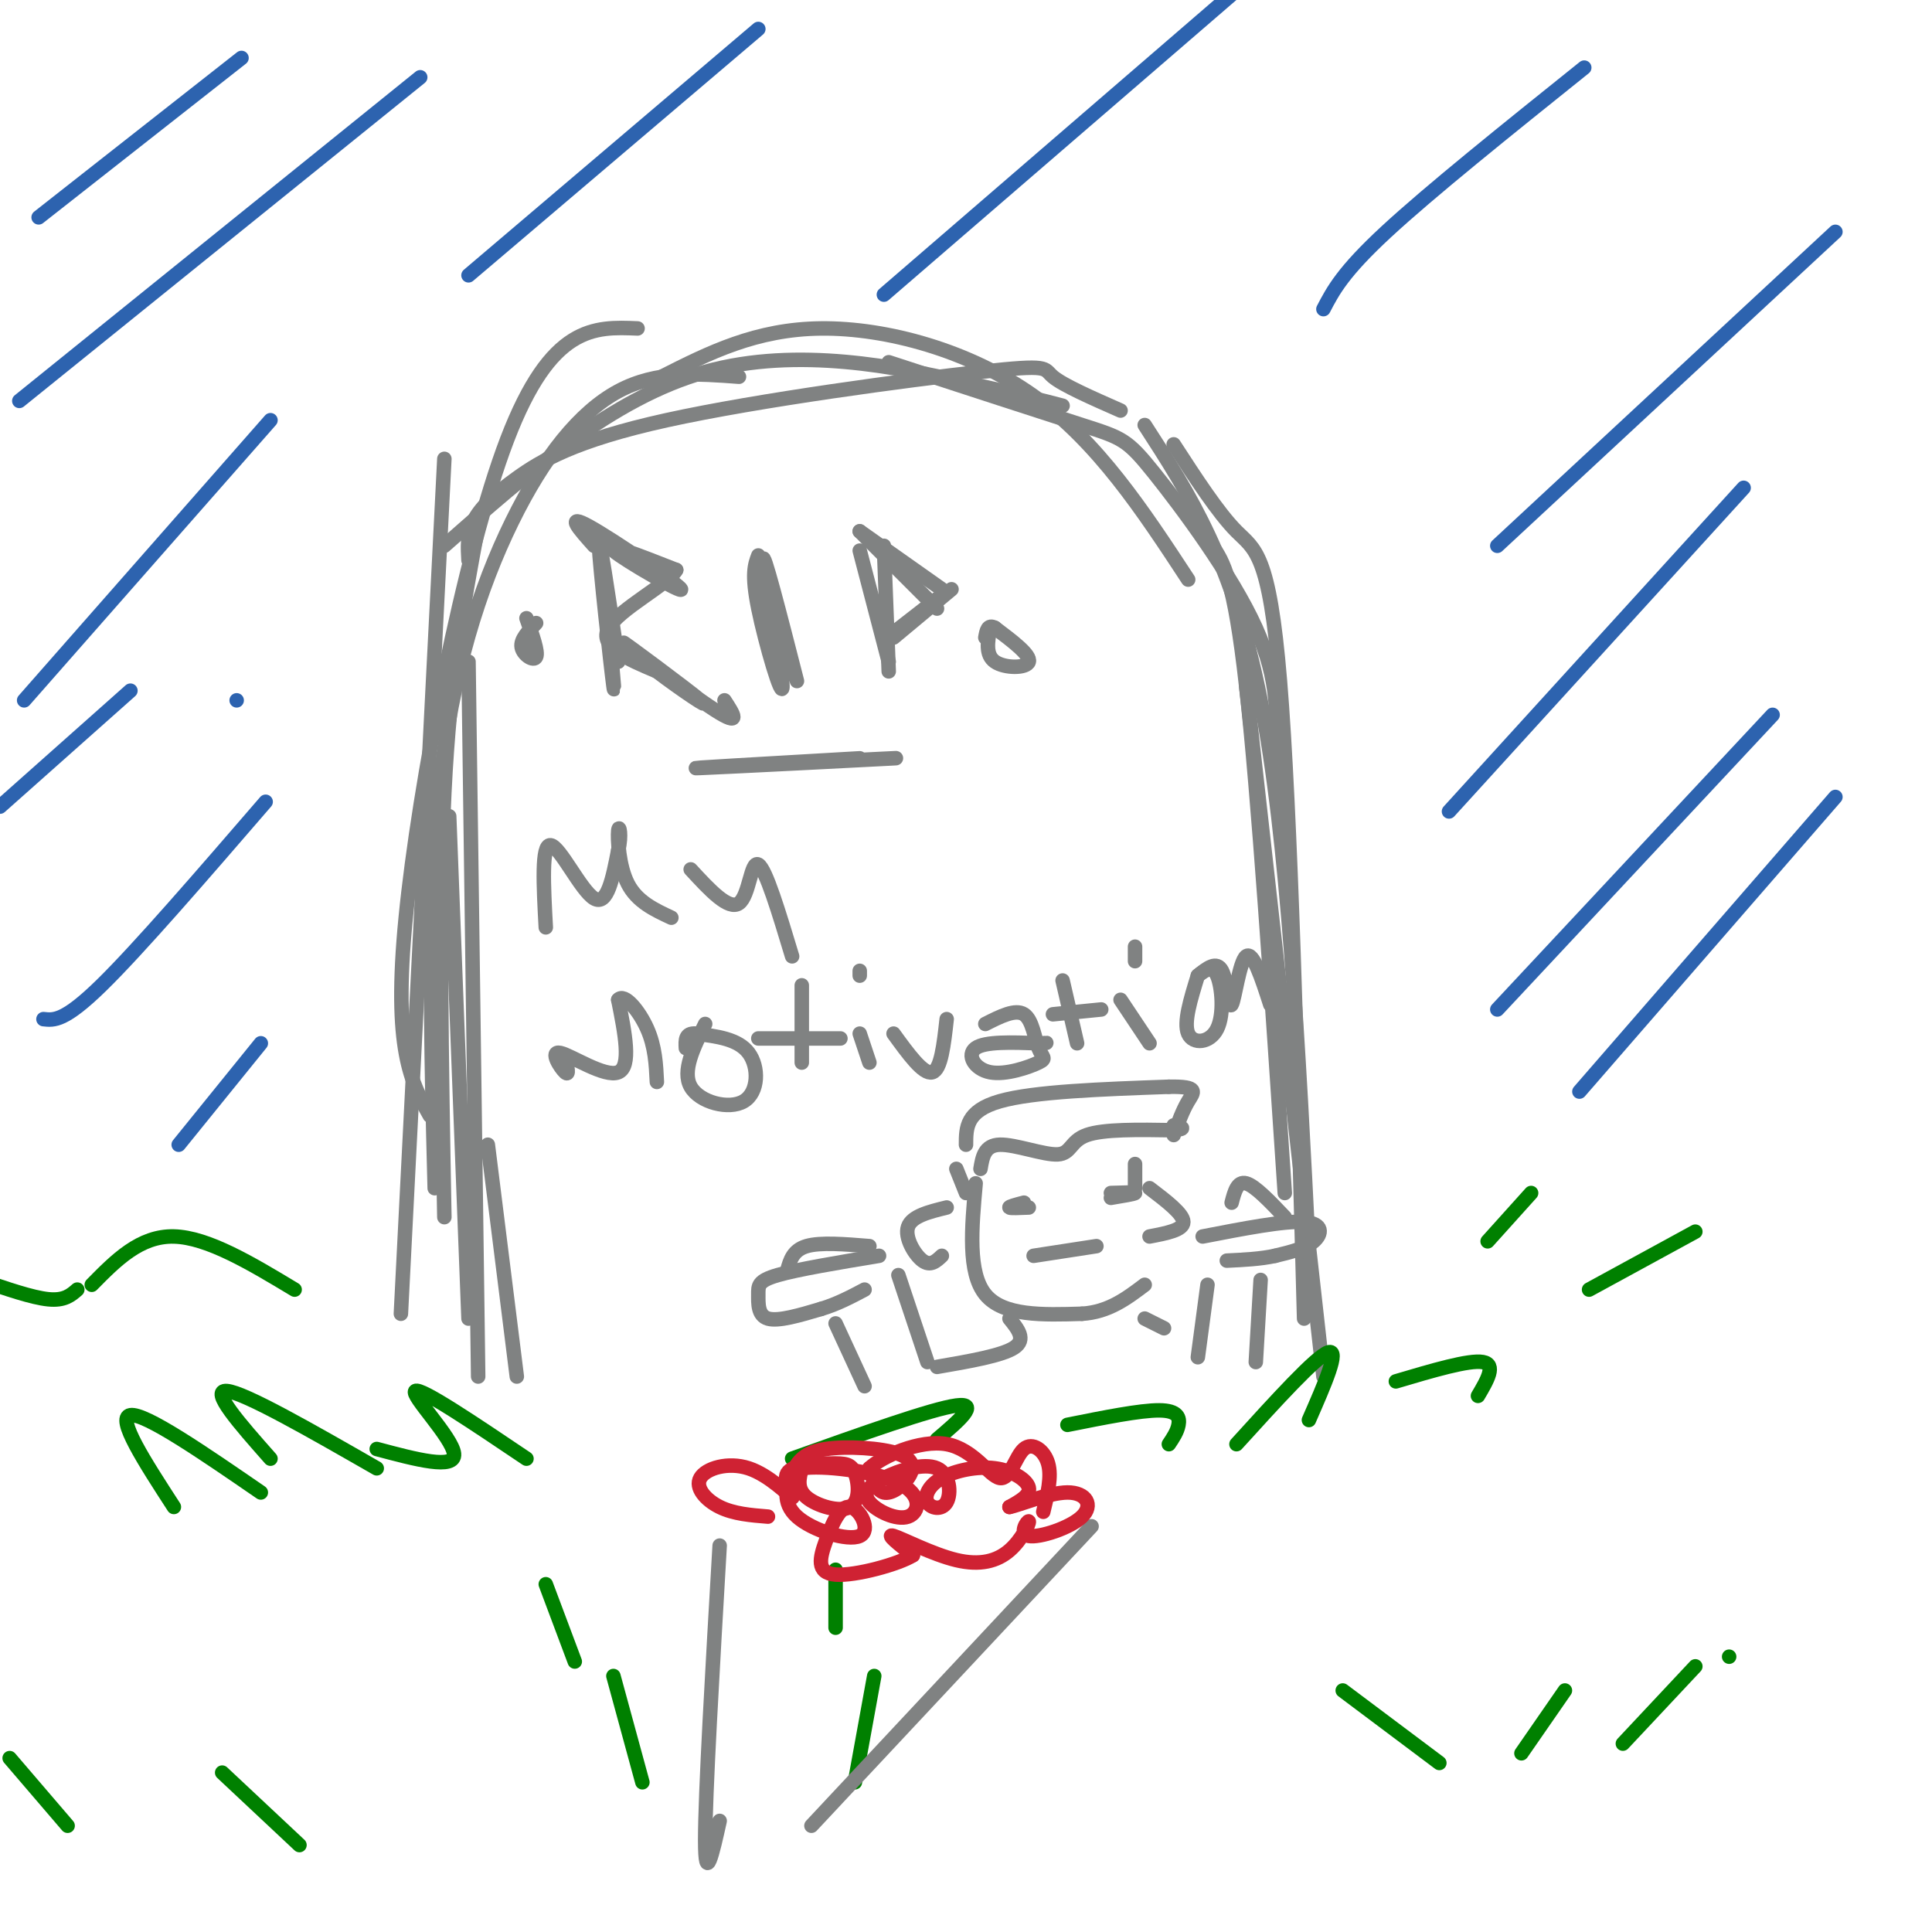<svg viewBox='0 0 400 400' version='1.1' xmlns='http://www.w3.org/2000/svg' xmlns:xlink='http://www.w3.org/1999/xlink'><g fill='none' stroke='rgb(128,130,130)' stroke-width='3' stroke-linecap='round' stroke-linejoin='round'><path d='M92,252c-0.583,-32.083 -1.167,-64.167 0,-88c1.167,-23.833 4.083,-39.417 7,-55'/><path d='M90,246c-0.768,-29.643 -1.536,-59.286 1,-83c2.536,-23.714 8.375,-41.500 15,-55c6.625,-13.500 14.036,-22.714 22,-27c7.964,-4.286 16.482,-3.643 25,-3'/><path d='M97,116c-0.158,-2.646 -0.315,-5.291 1,-8c1.315,-2.709 4.104,-5.480 9,-9c4.896,-3.520 11.900,-7.789 31,-12c19.100,-4.211 50.296,-8.365 65,-10c14.704,-1.635 12.915,-0.753 15,1c2.085,1.753 8.042,4.376 14,7'/><path d='M184,75c15.810,5.155 31.619,10.310 40,13c8.381,2.690 9.333,2.917 15,10c5.667,7.083 16.048,21.024 21,32c4.952,10.976 4.476,18.988 4,27'/><path d='M237,88c9.167,14.167 18.333,28.333 24,57c5.667,28.667 7.833,71.833 10,115'/><path d='M251,113c2.250,3.333 4.500,6.667 7,29c2.500,22.333 5.250,63.667 8,105'/><path d='M97,137c0.000,0.000 2.000,148.000 2,148'/><path d='M93,169c0.000,0.000 4.000,104.000 4,104'/><path d='M83,272c0.000,0.000 9.000,-177.000 9,-177'/><path d='M89,231c-3.844,-6.822 -7.689,-13.644 -5,-41c2.689,-27.356 11.911,-75.244 21,-99c9.089,-23.756 18.044,-23.378 27,-23'/><path d='M92,113c17.378,-15.311 34.756,-30.622 54,-36c19.244,-5.378 40.356,-0.822 53,2c12.644,2.822 16.822,3.911 21,5'/><path d='M137,78c9.756,-4.933 19.511,-9.867 33,-10c13.489,-0.133 30.711,4.533 44,14c13.289,9.467 22.644,23.733 32,38'/><path d='M243,92c4.600,7.089 9.200,14.178 13,18c3.800,3.822 6.800,4.378 9,31c2.200,26.622 3.600,79.311 5,132'/><path d='M258,142c0.000,0.000 16.000,143.000 16,143'/><path d='M101,237c0.000,0.000 6.000,48.000 6,48'/><path d='M125,119c1.267,13.467 2.533,26.933 2,23c-0.533,-3.933 -2.867,-25.267 -3,-29c-0.133,-3.733 1.933,10.133 4,24'/><path d='M123,113c-3.065,-3.423 -6.131,-6.845 -1,-4c5.131,2.845 18.458,11.958 19,13c0.542,1.042 -11.702,-5.988 -14,-8c-2.298,-2.012 5.351,0.994 13,4'/><path d='M140,118c-1.533,2.889 -11.867,8.111 -14,12c-2.133,3.889 3.933,6.444 10,9'/><path d='M136,139c4.852,3.708 11.981,8.478 9,6c-2.981,-2.478 -16.072,-12.206 -16,-12c0.072,0.206 13.306,10.344 19,14c5.694,3.656 3.847,0.828 2,-2'/><path d='M157,115c-0.726,1.917 -1.452,3.833 0,11c1.452,7.167 5.083,19.583 5,16c-0.083,-3.583 -3.881,-23.167 -4,-26c-0.119,-2.833 3.440,11.083 7,25'/><path d='M178,114c0.000,0.000 6.000,23.000 6,23'/><path d='M178,110c0.000,0.000 17.000,12.000 17,12'/><path d='M197,122c0.000,0.000 -12.000,10.000 -12,10'/><path d='M183,113c0.000,0.000 1.000,26.000 1,26'/><path d='M178,110c0.000,0.000 16.000,16.000 16,16'/><path d='M194,124c0.000,0.000 -9.000,7.000 -9,7'/><path d='M145,159c22.067,-1.111 44.133,-2.222 40,-2c-4.133,0.222 -34.467,1.778 -40,2c-5.533,0.222 13.733,-0.889 33,-2'/><path d='M205,130c-0.511,2.800 -1.022,5.600 1,7c2.022,1.400 6.578,1.400 7,0c0.422,-1.400 -3.289,-4.200 -7,-7'/><path d='M206,130c-1.500,-0.833 -1.750,0.583 -2,2'/><path d='M111,129c-1.644,1.711 -3.289,3.422 -3,5c0.289,1.578 2.511,3.022 3,2c0.489,-1.022 -0.756,-4.511 -2,-8'/><path d='M113,192c-0.467,-8.622 -0.933,-17.244 1,-17c1.933,0.244 6.267,9.356 9,11c2.733,1.644 3.867,-4.178 5,-10'/><path d='M128,176c0.762,-3.024 0.167,-5.583 0,-4c-0.167,1.583 0.095,7.310 2,11c1.905,3.690 5.452,5.345 9,7'/><path d='M143,180c3.933,4.267 7.867,8.533 10,7c2.133,-1.533 2.467,-8.867 4,-8c1.533,0.867 4.267,9.933 7,19'/><path d='M117,219c0.470,1.929 0.940,3.857 0,3c-0.940,-0.857 -3.292,-4.500 -1,-4c2.292,0.500 9.226,5.143 12,4c2.774,-1.143 1.387,-8.071 0,-15'/><path d='M128,207c1.244,-1.489 4.356,2.289 6,6c1.644,3.711 1.822,7.356 2,11'/><path d='M146,212c-2.417,4.881 -4.833,9.762 -3,13c1.833,3.238 7.917,4.833 11,3c3.083,-1.833 3.167,-7.095 1,-10c-2.167,-2.905 -6.583,-3.452 -11,-4'/><path d='M144,214c-2.167,-0.167 -2.083,1.417 -2,3'/><path d='M166,204c0.000,0.000 0.000,16.000 0,16'/><path d='M157,215c0.000,0.000 17.000,0.000 17,0'/><path d='M178,214c0.000,0.000 2.000,6.000 2,6'/><path d='M178,202c0.000,0.000 0.000,-1.000 0,-1'/><path d='M185,214c3.083,4.250 6.167,8.500 8,8c1.833,-0.500 2.417,-5.750 3,-11'/><path d='M204,212c3.111,-1.574 6.221,-3.147 8,-2c1.779,1.147 2.225,5.015 3,7c0.775,1.985 1.878,2.089 0,3c-1.878,0.911 -6.736,2.630 -10,2c-3.264,-0.630 -4.932,-3.609 -3,-5c1.932,-1.391 7.466,-1.196 13,-1'/><path d='M215,216c2.333,-0.167 1.667,-0.083 1,0'/><path d='M220,203c0.000,0.000 3.000,13.000 3,13'/><path d='M218,210c0.000,0.000 10.000,-1.000 10,-1'/><path d='M232,207c0.000,0.000 6.000,9.000 6,9'/><path d='M235,199c0.000,0.000 0.000,-3.000 0,-3'/><path d='M248,202c-1.500,4.857 -3.000,9.714 -2,12c1.000,2.286 4.500,2.000 6,-1c1.500,-3.000 1.000,-8.714 0,-11c-1.000,-2.286 -2.500,-1.143 -4,0'/><path d='M248,202c1.946,-1.571 3.893,-3.143 5,-1c1.107,2.143 1.375,8.000 2,7c0.625,-1.000 1.607,-8.857 3,-10c1.393,-1.143 3.196,4.429 5,10'/></g>
<g fill='none' stroke='rgb(0,128,0)' stroke-width='3' stroke-linecap='round' stroke-linejoin='round'><path d='M36,312c-6.000,-9.250 -12.000,-18.500 -9,-19c3.000,-0.500 15.000,7.750 27,16'/><path d='M56,302c-6.333,-7.167 -12.667,-14.333 -9,-14c3.667,0.333 17.333,8.167 31,16'/><path d='M78,300c8.156,2.178 16.311,4.356 16,1c-0.311,-3.356 -9.089,-12.244 -8,-13c1.089,-0.756 12.044,6.622 23,14'/><path d='M256,299c8.250,-9.083 16.500,-18.167 19,-19c2.500,-0.833 -0.750,6.583 -4,14'/><path d='M289,286c7.583,-2.250 15.167,-4.500 18,-4c2.833,0.500 0.917,3.750 -1,7'/><path d='M164,302c14.500,-5.167 29.000,-10.333 34,-11c5.000,-0.667 0.500,3.167 -4,7'/><path d='M221,295c7.533,-1.511 15.067,-3.022 19,-3c3.933,0.022 4.267,1.578 4,3c-0.267,1.422 -1.133,2.711 -2,4'/><path d='M61,267c-9.000,-5.417 -18.000,-10.833 -25,-11c-7.000,-0.167 -12.000,4.917 -17,10'/><path d='M16,267c-1.333,1.167 -2.667,2.333 -6,2c-3.333,-0.333 -8.667,-2.167 -14,-4'/><path d='M308,257c0.000,0.000 9.000,-10.000 9,-10'/><path d='M329,267c0.000,0.000 22.000,-12.000 22,-12'/><path d='M298,365c0.000,0.000 -20.000,-15.000 -20,-15'/><path d='M315,363c0.000,0.000 9.000,-13.000 9,-13'/><path d='M336,361c0.000,0.000 15.000,-16.000 15,-16'/><path d='M358,343c0.000,0.000 0.000,0.000 0,0'/><path d='M177,369c0.000,0.000 4.000,-22.000 4,-22'/><path d='M133,369c0.000,0.000 -6.000,-22.000 -6,-22'/><path d='M62,382c0.000,0.000 -16.000,-15.000 -16,-15'/><path d='M14,378c0.000,0.000 -12.000,-14.000 -12,-14'/><path d='M119,344c0.000,0.000 -6.000,-16.000 -6,-16'/><path d='M173,337c0.000,0.000 0.000,-12.000 0,-12'/></g>
<g fill='none' stroke='rgb(45,99,175)' stroke-width='3' stroke-linecap='round' stroke-linejoin='round'><path d='M8,45c0.000,0.000 42.000,-33.000 42,-33'/><path d='M4,83c0.000,0.000 83.000,-67.000 83,-67'/><path d='M5,145c0.000,0.000 51.000,-58.000 51,-58'/><path d='M49,145c0.000,0.000 0.000,0.000 0,0'/><path d='M97,57c0.000,0.000 60.000,-51.000 60,-51'/><path d='M183,61c0.000,0.000 73.000,-63.000 73,-63'/><path d='M274,64c2.000,-3.833 4.000,-7.667 13,-16c9.000,-8.333 25.000,-21.167 41,-34'/><path d='M310,113c0.000,0.000 70.000,-65.000 70,-65'/><path d='M300,168c0.000,0.000 61.000,-67.000 61,-67'/><path d='M310,209c0.000,0.000 57.000,-61.000 57,-61'/><path d='M327,226c0.000,0.000 53.000,-61.000 53,-61'/><path d='M0,167c0.000,0.000 27.000,-24.000 27,-24'/><path d='M9,211c2.167,0.250 4.333,0.500 12,-7c7.667,-7.500 20.833,-22.750 34,-38'/><path d='M37,237c0.000,0.000 17.000,-21.000 17,-21'/></g>
<g fill='none' stroke='rgb(128,130,130)' stroke-width='3' stroke-linecap='round' stroke-linejoin='round'><path d='M202,245c-0.833,9.250 -1.667,18.500 2,23c3.667,4.500 11.833,4.250 20,4'/><path d='M224,272c5.500,-0.333 9.250,-3.167 13,-6'/><path d='M182,260c-8.429,1.399 -16.857,2.798 -21,4c-4.143,1.202 -4.000,2.208 -4,4c0.000,1.792 -0.143,4.369 2,5c2.143,0.631 6.571,-0.685 11,-2'/><path d='M170,271c3.333,-1.000 6.167,-2.500 9,-4'/><path d='M180,258c-5.083,-0.417 -10.167,-0.833 -13,0c-2.833,0.833 -3.417,2.917 -4,5'/><path d='M249,256c8.467,-1.644 16.933,-3.289 21,-3c4.067,0.289 3.733,2.511 2,4c-1.733,1.489 -4.867,2.244 -8,3'/><path d='M264,260c-3.000,0.667 -6.500,0.833 -10,1'/><path d='M255,249c0.583,-2.250 1.167,-4.500 3,-4c1.833,0.500 4.917,3.750 8,7'/><path d='M238,246c3.500,2.667 7.000,5.333 7,7c0.000,1.667 -3.500,2.333 -7,3'/><path d='M196,250c-3.622,0.889 -7.244,1.778 -8,4c-0.756,2.222 1.356,5.778 3,7c1.644,1.222 2.822,0.111 4,-1'/><path d='M200,247c0.000,0.000 -2.000,-5.000 -2,-5'/><path d='M235,246c0.000,0.000 0.000,-5.000 0,-5'/><path d='M203,242c0.405,-2.452 0.810,-4.905 4,-5c3.190,-0.095 9.167,2.167 12,2c2.833,-0.167 2.524,-2.762 6,-4c3.476,-1.238 10.738,-1.119 18,-1'/><path d='M243,234c3.000,-0.333 1.500,-0.667 0,-1'/><path d='M200,237c0.000,-3.500 0.000,-7.000 7,-9c7.000,-2.000 21.000,-2.500 35,-3'/><path d='M242,225c6.467,-0.111 5.133,1.111 4,3c-1.133,1.889 -2.067,4.444 -3,7'/><path d='M230,247c2.500,-0.083 5.000,-0.167 5,0c0.000,0.167 -2.500,0.583 -5,1'/><path d='M213,250c-1.917,0.083 -3.833,0.167 -4,0c-0.167,-0.167 1.417,-0.583 3,-1'/><path d='M214,260c0.000,0.000 13.000,-2.000 13,-2'/><path d='M186,264c0.000,0.000 6.000,18.000 6,18'/><path d='M173,274c0.000,0.000 6.000,13.000 6,13'/><path d='M250,266c0.000,0.000 -2.000,15.000 -2,15'/><path d='M261,265c0.000,0.000 -1.000,17.000 -1,17'/><path d='M209,273c1.750,2.167 3.500,4.333 1,6c-2.500,1.667 -9.250,2.833 -16,4'/><path d='M237,273c0.000,0.000 4.000,2.000 4,2'/><path d='M149,320c-1.500,25.750 -3.000,51.500 -3,61c0.000,9.500 1.500,2.750 3,-4'/><path d='M226,316c0.000,0.000 -58.000,62.000 -58,62'/></g>
<g fill='none' stroke='rgb(207,34,51)' stroke-width='3' stroke-linecap='round' stroke-linejoin='round'><path d='M159,314c-3.550,-0.285 -7.100,-0.570 -10,-2c-2.900,-1.430 -5.150,-4.005 -4,-6c1.150,-1.995 5.702,-3.410 10,-2c4.298,1.410 8.344,5.645 9,6c0.656,0.355 -2.077,-3.169 -1,-5c1.077,-1.831 5.965,-1.969 9,-2c3.035,-0.031 4.215,0.043 5,2c0.785,1.957 1.173,5.796 -1,7c-2.173,1.204 -6.907,-0.227 -9,-2c-2.093,-1.773 -1.547,-3.886 -1,-6'/><path d='M166,304c4.123,-0.705 14.929,0.533 20,3c5.071,2.467 4.407,6.165 2,7c-2.407,0.835 -6.555,-1.191 -8,-3c-1.445,-1.809 -0.185,-3.401 3,-5c3.185,-1.599 8.295,-3.206 11,-2c2.705,1.206 3.005,5.225 2,7c-1.005,1.775 -3.316,1.307 -4,0c-0.684,-1.307 0.260,-3.453 3,-5c2.740,-1.547 7.276,-2.493 11,-2c3.724,0.493 6.635,2.427 7,4c0.365,1.573 -1.818,2.787 -4,4'/><path d='M209,312c1.736,-0.280 8.075,-2.980 12,-3c3.925,-0.020 5.434,2.642 3,5c-2.434,2.358 -8.811,4.414 -11,4c-2.189,-0.414 -0.189,-3.299 0,-3c0.189,0.299 -1.434,3.781 -4,6c-2.566,2.219 -6.075,3.174 -11,2c-4.925,-1.174 -11.264,-4.478 -13,-5c-1.736,-0.522 1.132,1.739 4,4'/><path d='M189,322c-2.826,1.807 -11.890,4.326 -16,4c-4.110,-0.326 -3.265,-3.496 -2,-7c1.265,-3.504 2.950,-7.343 5,-7c2.050,0.343 4.466,4.866 2,6c-2.466,1.134 -9.813,-1.121 -13,-4c-3.187,-2.879 -2.215,-6.382 -1,-9c1.215,-2.618 2.674,-4.351 7,-5c4.326,-0.649 11.520,-0.215 15,1c3.480,1.215 3.244,3.212 2,5c-1.244,1.788 -3.498,3.368 -5,3c-1.502,-0.368 -2.251,-2.684 -3,-5'/><path d='M180,304c2.551,-2.432 10.429,-6.014 16,-5c5.571,1.014 8.833,6.622 11,7c2.167,0.378 3.237,-4.475 5,-6c1.763,-1.525 4.218,0.279 5,3c0.782,2.721 -0.109,6.361 -1,10'/></g>
</svg>